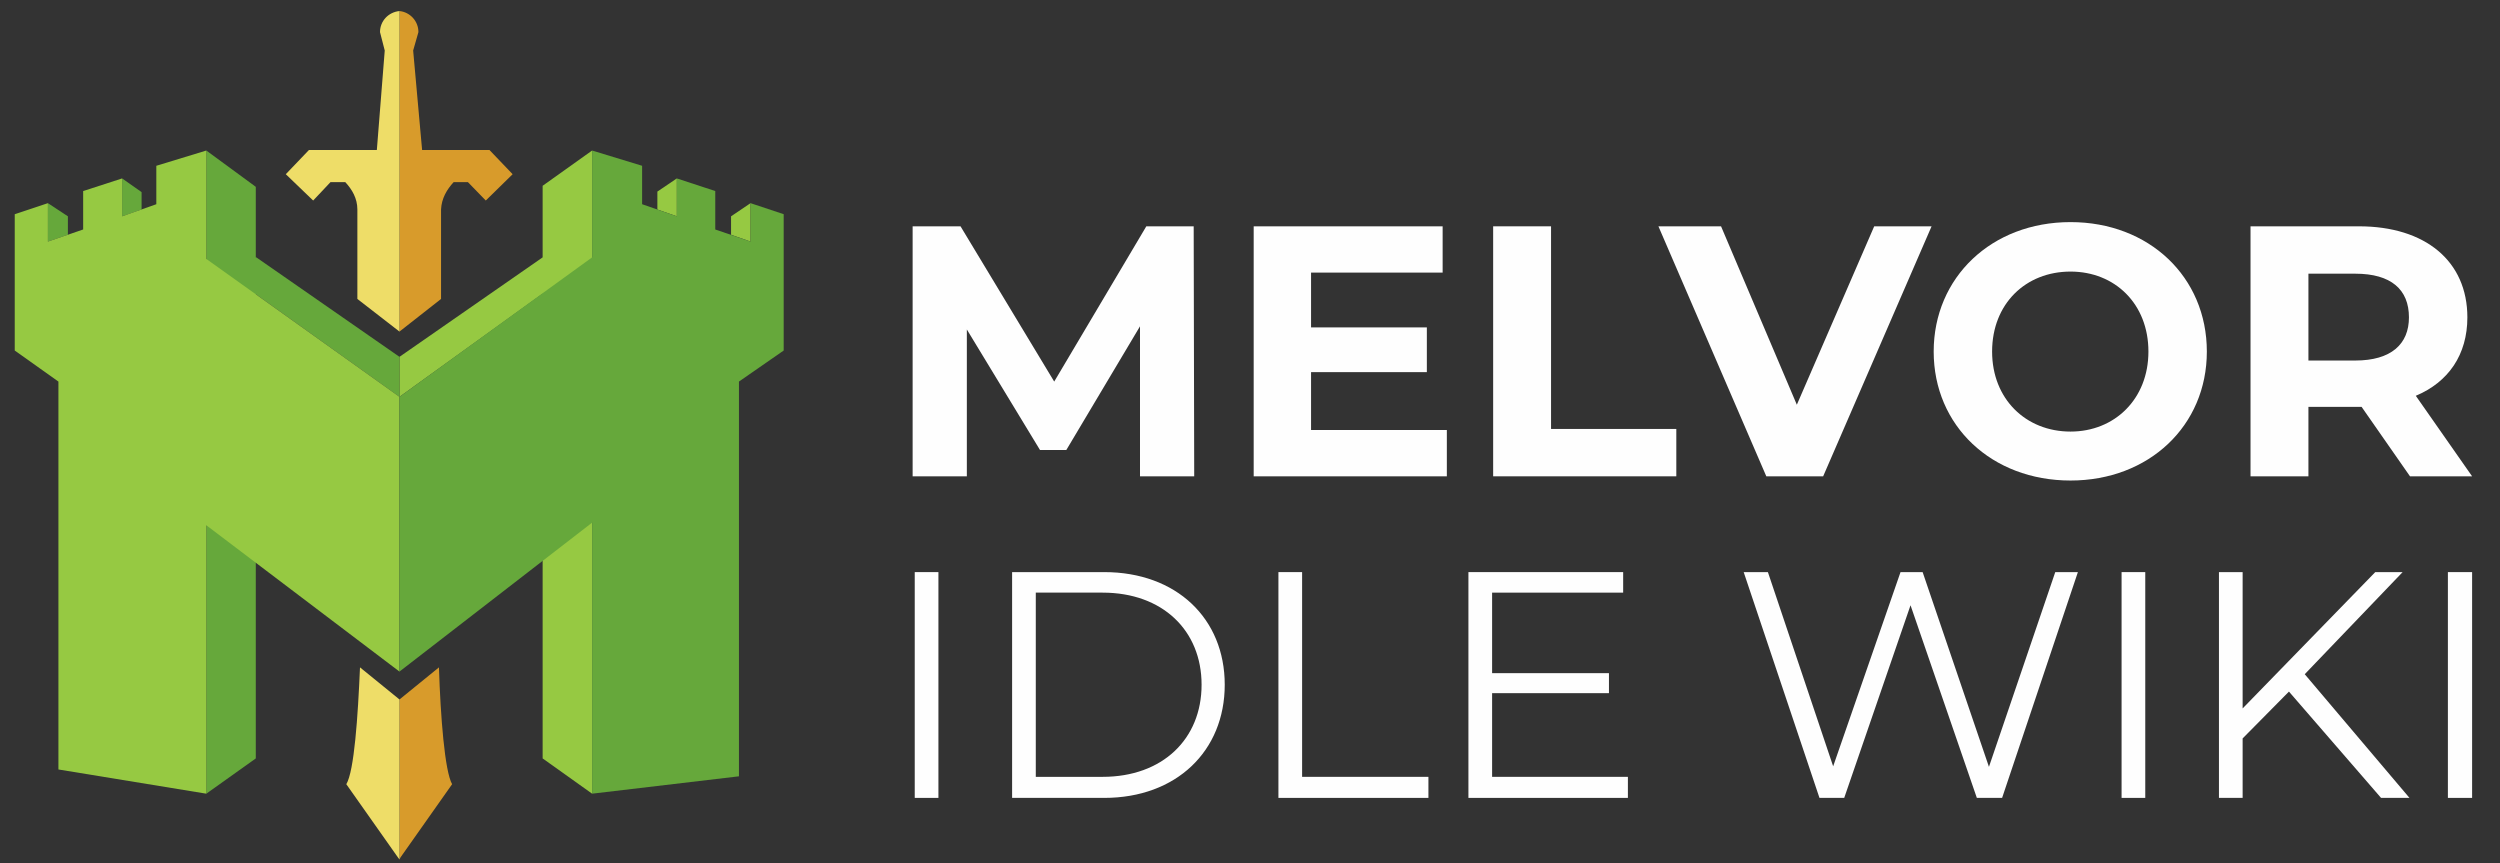 <svg version="1.2" xmlns="http://www.w3.org/2000/svg" viewBox="0 0 475 164" width="475" height="164">
	<rect x="0" y="0" width="475" height="164" fill="#333333" stroke="none"/>
	<title>Melvor_Idle_Wiki_Logo-ai</title>
	<style>
		.s0 { fill: #fefefe } 
		.s1 { fill: #66a83b } 
		.s2 { fill: #96c942 } 
		.s3 { fill: #d89b2b } 
		.s4 { fill: #eedd68 } 
	</style>
	<g id="&lt;Group&gt;">
		<path id="&lt;Compound Path&gt;" class="s0" d="m173.8 108.7h4.5v42.9h-4.5z"/>
		<path id="&lt;Compound Path&gt;" fill-rule="evenodd" class="s0" d="m192.3 108.7h17.5c13.7 0 22.9 8.8 22.9 21.4 0 12.6-9.2 21.5-22.9 21.5h-17.5zm17.2 38.9c11.4 0 18.8-7.2 18.8-17.5 0-10.3-7.4-17.5-18.8-17.5h-12.7v35z"/>
		<path id="&lt;Compound Path&gt;" class="s0" d="m242.9 108.7h4.5v38.9h24v4h-28.5z"/>
		<path id="&lt;Compound Path&gt;" class="s0" d="m309.3 147.6v4h-30.3v-42.9h29.4v3.9h-24.9v15.3h22.2v3.8h-22.2v15.9z"/>
		<path id="&lt;Compound Path&gt;" class="s0" d="m394.8 108.7l-14.4 42.9h-4.8l-12.6-36.6-12.6 36.6h-4.7l-14.4-42.9h4.6l12.4 36.9 12.8-36.9h4.2l12.6 37 12.6-37z"/>
		<path id="&lt;Compound Path&gt;" class="s0" d="m403.1 108.7h4.5v42.9h-4.5z"/>
		<path id="&lt;Compound Path&gt;" class="s0" d="m434.9 131.4l-8.8 8.9v11.3h-4.5v-42.9h4.5v25.9l25.2-25.9h5.2l-18.6 19.4 19.9 23.5h-5.4z"/>
		<path id="&lt;Compound Path&gt;" class="s0" d="m465.1 108.7h4.6v42.9h-4.6z"/>
	</g>
	<g id="&lt;Group&gt;">
		<g id="&lt;Group&gt;">
			<g id="&lt;Group&gt;">
				<path id="&lt;Path&gt;" class="s1" d="m9.1 38.6l3.8 2.5v3.5l-3.8 1.3z"/>
			</g>
			<g id="&lt;Group&gt;">
				<path id="&lt;Path&gt;" class="s1" d="m23.2 33.9l3.7 2.6v3.3l-3.7 1.3z"/>
			</g>
			<g id="&lt;Group&gt;">
				<path id="&lt;Path&gt;" class="s2" d="m142.6 38.6l-3.7 2.5v3.5l3.7 1.3z"/>
			</g>
			<g id="&lt;Group&gt;">
				<path id="&lt;Path&gt;" class="s2" d="m128.6 33.9l-3.7 2.5v3.4l3.7 1.3z"/>
			</g>
			<g id="&lt;Group&gt;">
				<path id="&lt;Path&gt;" class="s2" d="m103.1 35.3v4.6 9l-27.2 18.9v7.6l27.2-19.6v88.3l9.4 6.7v-111-4.2-7z"/>
			</g>
			<g id="&lt;Group&gt;">
				<path id="&lt;Path&gt;" class="s1" d="m75.9 67.8l-27.2-18.9h-0.1v-9-4.4l-9.4-6.9v7 4.2 111l9.4-6.7v-88.2l27.3 19.5z"/>
			</g>
			<g id="&lt;Group&gt;">
				<path id="&lt;Path&gt;" class="s2" d="m75.9 75.4l-36.7-26.2v-9.4-11.2l-9.5 2.9v7.3l-6.5 2.3v-7.2l-7.4 2.4v7.3l-6.7 2.3v-7.3l-6.3 2.1v7.4 18.5l8.3 5.9v73.7l28.1 4.6v-51l36.7 27.8z"/>
			</g>
			<path id="&lt;Path&gt;" class="s1" d="m142.6 38.6v7.3l-6.7-2.3v-7.3l-7.3-2.4v7.2l-6.6-2.3v-7.3l-9.5-2.9v7 4.2 9.1l-36.6 26.5v52.2l36.6-28.3v51.5l27.9-3.3v-75l8.5-5.9v-17.7-0.8-7.4z"/>
		</g>
		<g id="&lt;Group&gt;">
			<path id="&lt;Path&gt;" class="s3" d="m75.9 132.9v30.4l0.2-0.4 9.8-13.9c-1.4-2.5-2.2-12.8-2.5-22.2z"/>
			<path id="&lt;Path&gt;" class="s3" d="m78.5 9.6l1.7 18.9h12.8l4.4 4.6-5.1 5-3.4-3.5h-2.7c-1.3 1.4-2.3 3.1-2.4 5.2v17l-7.9 6.2v-60.9c2 0.2 3.6 1.9 3.6 4z"/>
			<path id="&lt;Path&gt;" class="s4" d="m75.9 132.9v30.4l-0.3-0.4-9.8-13.9c1.5-2.5 2.2-12.8 2.6-22.2z"/>
			<path id="&lt;Path&gt;" class="s4" d="m73.1 9.6l-1.5 18.9h-12.9l-4.4 4.6 5.2 5 3.3-3.5h2.8c1.3 1.4 2.3 3.1 2.3 5.2v17l8 6.2v-60.9c-2.1 0.2-3.7 1.9-3.7 4z"/>
		</g>
	</g>
	<g id="&lt;Group&gt;">
		<path id="&lt;Compound Path&gt;" class="s0" d="m216.6 90.5v-28.5l-14 23.5h-5l-13.9-22.9v27.9h-10.3v-47.5h9.1l17.8 29.5 17.5-29.5h9l0.1 47.5z"/>
		<path id="&lt;Compound Path&gt;" class="s0" d="m274.9 81.7v8.8h-36.7v-47.5h35.9v8.8h-25v10.4h22v8.5h-22v11z"/>
		<path id="&lt;Compound Path&gt;" class="s0" d="m283.7 43h11v38.5h23.8v9h-34.8z"/>
		<path id="&lt;Compound Path&gt;" class="s0" d="m367 43l-20.6 47.5h-10.8l-20.5-47.5h11.9l14.4 33.9 14.7-33.9z"/>
		<path id="&lt;Compound Path&gt;" fill-rule="evenodd" class="s0" d="m367.4 66.8c0-14.1 11-24.6 26-24.6 14.9 0 25.9 10.4 25.9 24.6 0 14.1-11 24.5-25.9 24.5-15 0-26-10.4-26-24.5zm40.8 0c0-9.1-6.4-15.2-14.8-15.2-8.5 0-14.9 6.1-14.9 15.2 0 9 6.4 15.2 14.9 15.2 8.4 0 14.8-6.2 14.8-15.2z"/>
		<path id="&lt;Compound Path&gt;" fill-rule="evenodd" class="s0" d="m457.9 90.5l-9.2-13.2h-10.1v13.2h-11v-47.5h20.6c12.6 0 20.6 6.6 20.6 17.3 0 7.1-3.6 12.3-9.8 14.9l10.7 15.3zm-10.4-38.5h-8.9v16.5h8.9c6.8 0 10.2-3.1 10.2-8.2 0-5.3-3.4-8.3-10.2-8.3z"/>
	</g>
</svg>